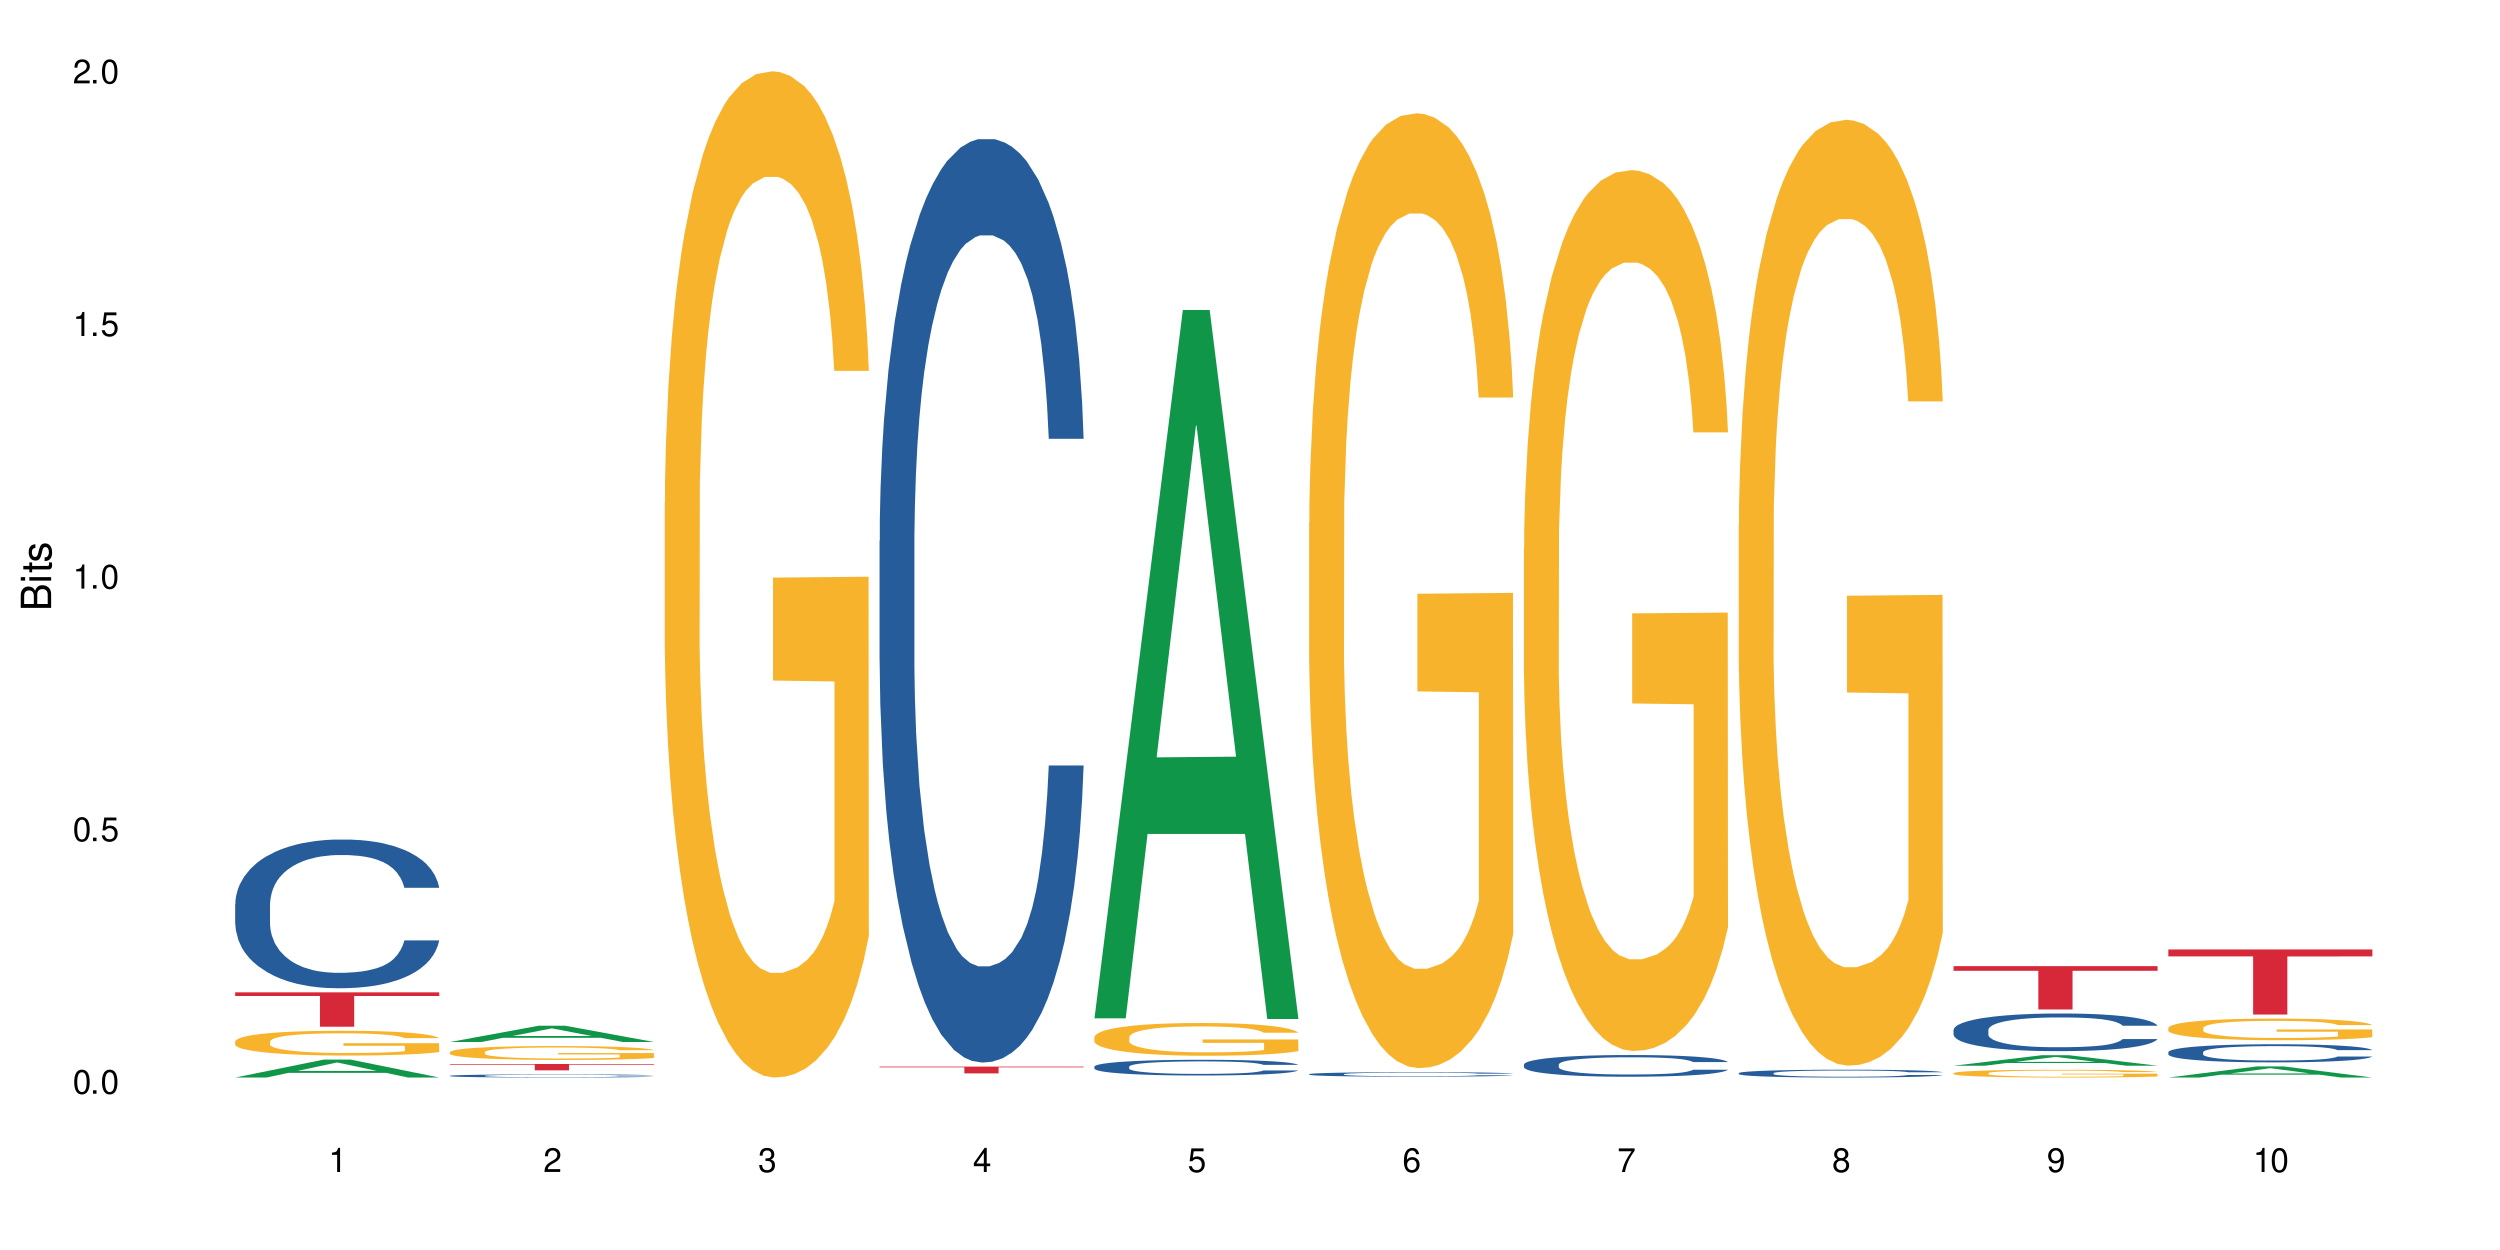 <?xml version="1.0" encoding="UTF-8"?>
<svg xmlns="http://www.w3.org/2000/svg" xmlns:xlink="http://www.w3.org/1999/xlink" width="720" height="360" viewBox="0 0 720 360">
<defs>
<g>
<g id="glyph-0-0">
</g>
<g id="glyph-0-1">
<path d="M 2.641 -6.938 C 2 -6.938 1.422 -6.656 1.078 -6.172 C 0.641 -5.562 0.406 -4.641 0.406 -3.359 C 0.406 -1.016 1.188 0.219 2.641 0.219 C 4.078 0.219 4.859 -1.016 4.859 -3.297 C 4.859 -4.641 4.656 -5.547 4.203 -6.172 C 3.844 -6.656 3.281 -6.938 2.641 -6.938 Z M 2.641 -6.188 C 3.547 -6.188 4 -5.25 4 -3.375 C 4 -1.406 3.562 -0.484 2.625 -0.484 C 1.734 -0.484 1.281 -1.438 1.281 -3.344 C 1.281 -5.25 1.734 -6.188 2.641 -6.188 Z M 2.641 -6.188 "/>
</g>
<g id="glyph-0-2">
<path d="M 1.828 -1 L 0.828 -1 L 0.828 0 L 1.828 0 Z M 1.828 -1 "/>
</g>
<g id="glyph-0-3">
<path d="M 4.562 -6.797 L 1.062 -6.797 L 0.547 -3.094 L 1.328 -3.094 C 1.719 -3.562 2.047 -3.734 2.578 -3.734 C 3.484 -3.734 4.062 -3.109 4.062 -2.094 C 4.062 -1.125 3.484 -0.531 2.578 -0.531 C 1.828 -0.531 1.375 -0.906 1.188 -1.672 L 0.328 -1.672 C 0.453 -1.109 0.547 -0.844 0.75 -0.594 C 1.125 -0.078 1.828 0.219 2.594 0.219 C 3.969 0.219 4.922 -0.781 4.922 -2.219 C 4.922 -3.562 4.031 -4.484 2.719 -4.484 C 2.25 -4.484 1.859 -4.359 1.469 -4.062 L 1.734 -5.969 L 4.562 -5.969 Z M 4.562 -6.797 "/>
</g>
<g id="glyph-0-4">
<path d="M 2.484 -4.938 L 2.484 0 L 3.328 0 L 3.328 -6.938 L 2.766 -6.938 C 2.469 -5.875 2.281 -5.734 0.984 -5.562 L 0.984 -4.938 Z M 2.484 -4.938 "/>
</g>
<g id="glyph-0-5">
<path d="M 4.859 -0.828 L 1.281 -0.828 C 1.359 -1.406 1.672 -1.781 2.5 -2.281 L 3.469 -2.828 C 4.406 -3.344 4.906 -4.062 4.906 -4.906 C 4.906 -5.484 4.672 -6.031 4.266 -6.406 C 3.859 -6.766 3.375 -6.938 2.719 -6.938 C 1.859 -6.938 1.219 -6.625 0.844 -6.031 C 0.609 -5.672 0.5 -5.234 0.484 -4.531 L 1.328 -4.531 C 1.359 -5.016 1.406 -5.281 1.531 -5.516 C 1.75 -5.938 2.188 -6.203 2.703 -6.203 C 3.469 -6.203 4.031 -5.641 4.031 -4.891 C 4.031 -4.344 3.719 -3.859 3.125 -3.516 L 2.234 -3 C 0.812 -2.172 0.406 -1.531 0.328 -0.016 L 4.859 -0.016 Z M 4.859 -0.828 "/>
</g>
<g id="glyph-0-6">
<path d="M 2.125 -3.188 L 2.578 -3.188 C 3.5 -3.188 3.984 -2.766 3.984 -1.922 C 3.984 -1.062 3.469 -0.531 2.594 -0.531 C 1.656 -0.531 1.203 -1 1.156 -2.016 L 0.312 -2.016 C 0.344 -1.453 0.438 -1.094 0.609 -0.781 C 0.953 -0.109 1.625 0.219 2.547 0.219 C 3.953 0.219 4.859 -0.625 4.859 -1.938 C 4.859 -2.828 4.516 -3.297 3.703 -3.594 C 4.344 -3.844 4.656 -4.328 4.656 -5.031 C 4.656 -6.219 3.875 -6.938 2.578 -6.938 C 1.203 -6.938 0.484 -6.172 0.453 -4.703 L 1.297 -4.703 C 1.312 -5.125 1.344 -5.359 1.453 -5.578 C 1.641 -5.969 2.062 -6.203 2.594 -6.203 C 3.344 -6.203 3.797 -5.75 3.797 -5 C 3.797 -4.516 3.609 -4.219 3.25 -4.047 C 3.016 -3.953 2.703 -3.922 2.125 -3.906 Z M 2.125 -3.188 "/>
</g>
<g id="glyph-0-7">
<path d="M 3.141 -1.672 L 3.141 0 L 3.984 0 L 3.984 -1.672 L 4.984 -1.672 L 4.984 -2.438 L 3.984 -2.438 L 3.984 -6.938 L 3.359 -6.938 L 0.266 -2.578 L 0.266 -1.672 Z M 3.141 -2.438 L 1 -2.438 L 3.141 -5.5 Z M 3.141 -2.438 "/>
</g>
<g id="glyph-0-8">
<path d="M 4.781 -5.125 C 4.609 -6.266 3.891 -6.938 2.844 -6.938 C 2.094 -6.938 1.422 -6.578 1.031 -5.953 C 0.594 -5.266 0.406 -4.422 0.406 -3.172 C 0.406 -2 0.578 -1.25 0.984 -0.641 C 1.359 -0.078 1.953 0.219 2.703 0.219 C 3.984 0.219 4.922 -0.75 4.922 -2.094 C 4.922 -3.375 4.062 -4.281 2.844 -4.281 C 2.172 -4.281 1.641 -4.031 1.281 -3.516 C 1.281 -5.234 1.828 -6.188 2.797 -6.188 C 3.391 -6.188 3.797 -5.797 3.938 -5.125 Z M 2.734 -3.531 C 3.547 -3.531 4.062 -2.953 4.062 -2.031 C 4.062 -1.156 3.484 -0.531 2.703 -0.531 C 1.922 -0.531 1.328 -1.188 1.328 -2.078 C 1.328 -2.938 1.906 -3.531 2.734 -3.531 Z M 2.734 -3.531 "/>
</g>
<g id="glyph-0-9">
<path d="M 4.984 -6.797 L 0.438 -6.797 L 0.438 -5.969 L 4.109 -5.969 C 2.5 -3.656 1.828 -2.234 1.328 0 L 2.219 0 C 2.594 -2.172 3.453 -4.047 4.984 -6.094 Z M 4.984 -6.797 "/>
</g>
<g id="glyph-0-10">
<path d="M 3.75 -3.656 C 4.469 -4.094 4.688 -4.438 4.688 -5.078 C 4.688 -6.172 3.844 -6.938 2.641 -6.938 C 1.438 -6.938 0.594 -6.172 0.594 -5.094 C 0.594 -4.438 0.812 -4.094 1.516 -3.656 C 0.734 -3.266 0.359 -2.703 0.359 -1.922 C 0.359 -0.656 1.281 0.219 2.641 0.219 C 3.984 0.219 4.922 -0.656 4.922 -1.922 C 4.922 -2.703 4.531 -3.266 3.75 -3.656 Z M 2.641 -6.188 C 3.359 -6.188 3.812 -5.75 3.812 -5.062 C 3.812 -4.406 3.344 -3.984 2.641 -3.984 C 1.922 -3.984 1.453 -4.406 1.453 -5.078 C 1.453 -5.75 1.922 -6.188 2.641 -6.188 Z M 2.641 -3.266 C 3.484 -3.266 4.062 -2.719 4.062 -1.906 C 4.062 -1.078 3.484 -0.531 2.625 -0.531 C 1.797 -0.531 1.219 -1.094 1.219 -1.906 C 1.219 -2.719 1.781 -3.266 2.641 -3.266 Z M 2.641 -3.266 "/>
</g>
<g id="glyph-0-11">
<path d="M 0.516 -1.578 C 0.672 -0.453 1.406 0.219 2.438 0.219 C 3.188 0.219 3.859 -0.141 4.266 -0.766 C 4.688 -1.453 4.891 -2.297 4.891 -3.547 C 4.891 -4.719 4.703 -5.453 4.312 -6.078 C 3.938 -6.641 3.344 -6.938 2.594 -6.938 C 1.297 -6.938 0.359 -5.969 0.359 -4.625 C 0.359 -3.344 1.234 -2.453 2.453 -2.453 C 3.094 -2.453 3.578 -2.672 4.016 -3.203 C 4 -1.484 3.469 -0.531 2.5 -0.531 C 1.906 -0.531 1.484 -0.906 1.359 -1.578 Z M 2.578 -6.203 C 3.375 -6.203 3.969 -5.531 3.969 -4.641 C 3.969 -3.797 3.391 -3.188 2.547 -3.188 C 1.734 -3.188 1.234 -3.766 1.234 -4.688 C 1.234 -5.562 1.797 -6.203 2.578 -6.203 Z M 2.578 -6.203 "/>
</g>
<g id="glyph-1-0">
</g>
<g id="glyph-1-1">
<path d="M 0 -0.953 L 0 -4.891 C 0 -5.719 -0.234 -6.344 -0.734 -6.797 C -1.188 -7.234 -1.812 -7.469 -2.5 -7.469 C -3.547 -7.469 -4.188 -7 -4.625 -5.875 C -4.984 -6.688 -5.625 -7.094 -6.531 -7.094 C -7.172 -7.094 -7.734 -6.859 -8.141 -6.391 C -8.562 -5.922 -8.75 -5.344 -8.75 -4.5 L -8.75 -0.953 Z M -4.984 -2.062 L -7.766 -2.062 L -7.766 -4.219 C -7.766 -4.844 -7.688 -5.203 -7.453 -5.5 C -7.219 -5.812 -6.859 -5.969 -6.375 -5.969 C -5.891 -5.969 -5.531 -5.812 -5.297 -5.5 C -5.062 -5.203 -4.984 -4.844 -4.984 -4.219 Z M -0.984 -2.062 L -4 -2.062 L -4 -4.781 C -4 -5.766 -3.438 -6.359 -2.484 -6.359 C -1.547 -6.359 -0.984 -5.766 -0.984 -4.781 Z M -0.984 -2.062 "/>
</g>
<g id="glyph-1-2">
<path d="M -6.281 -1.797 L -6.281 -0.797 L 0 -0.797 L 0 -1.797 Z M -8.75 -1.797 L -8.75 -0.797 L -7.484 -0.797 L -7.484 -1.797 Z M -8.75 -1.797 "/>
</g>
<g id="glyph-1-3">
<path d="M -6.281 -3.047 L -6.281 -2.016 L -8.016 -2.016 L -8.016 -1.016 L -6.281 -1.016 L -6.281 -0.172 L -5.469 -0.172 L -5.469 -1.016 L -0.719 -1.016 C -0.078 -1.016 0.281 -1.453 0.281 -2.234 C 0.281 -2.5 0.25 -2.719 0.188 -3.047 L -0.641 -3.047 C -0.609 -2.906 -0.594 -2.766 -0.594 -2.562 C -0.594 -2.141 -0.719 -2.016 -1.156 -2.016 L -5.469 -2.016 L -5.469 -3.047 Z M -6.281 -3.047 "/>
</g>
<g id="glyph-1-4">
<path d="M -4.531 -5.25 C -5.766 -5.25 -6.469 -4.422 -6.469 -2.969 C -6.469 -1.516 -5.719 -0.562 -4.547 -0.562 C -3.562 -0.562 -3.094 -1.062 -2.734 -2.562 L -2.516 -3.484 C -2.344 -4.188 -2.094 -4.469 -1.641 -4.469 C -1.047 -4.469 -0.641 -3.875 -0.641 -3 C -0.641 -2.453 -0.797 -2 -1.062 -1.75 C -1.25 -1.594 -1.422 -1.531 -1.875 -1.469 L -1.875 -0.406 C -0.422 -0.453 0.281 -1.266 0.281 -2.922 C 0.281 -4.5 -0.5 -5.516 -1.719 -5.516 C -2.656 -5.516 -3.172 -4.984 -3.469 -3.734 L -3.703 -2.766 C -3.891 -1.953 -4.156 -1.609 -4.594 -1.609 C -5.188 -1.609 -5.547 -2.125 -5.547 -2.938 C -5.547 -3.75 -5.203 -4.172 -4.531 -4.203 Z M -4.531 -5.25 "/>
</g>
</g>
</defs>
<rect x="-72" y="-36" width="864" height="432" fill="rgb(100%, 100%, 100%)" fill-opacity="1"/>
<path fill-rule="nonzero" fill="rgb(6.275%, 58.824%, 28.235%)" fill-opacity="1" d="M 67.73 310.328 L 67.793 310.324 L 93.223 305.16 L 100.945 305.16 L 126.5 310.332 L 117.52 310.332 L 111.117 308.98 L 83.051 308.98 L 76.773 310.328 L 67.73 310.328 L 85.75 308.426 L 108.543 308.418 L 97.176 306.004 L 97.051 306 L 96.926 306.016 L 85.688 308.418 L 85.75 308.426 Z M 67.73 310.328 "/>
<path fill-rule="nonzero" fill="rgb(14.51%, 36.078%, 60%)" fill-opacity="1" d="M 67.73 260.434 L 67.801 260.395 L 67.801 259.453 L 68.02 257.965 L 68.52 256.09 L 69.02 254.797 L 70.312 252.488 L 72.102 250.258 L 73.965 248.535 L 75.328 247.516 L 76.547 246.734 L 79.34 245.285 L 81.133 244.543 L 83.066 243.875 L 85.434 243.211 L 87.152 242.82 L 91.023 242.195 L 93.891 241.918 L 96.113 241.801 L 100.914 241.801 L 103.781 241.957 L 105.859 242.156 L 108.152 242.469 L 110.086 242.82 L 113.457 243.68 L 116.465 244.777 L 117.828 245.402 L 119.977 246.617 L 121.625 247.789 L 122.773 248.809 L 124.062 250.258 L 125.207 252.016 L 126.07 254.012 L 126.5 255.695 L 116.465 255.695 L 115.965 254.133 L 115.391 252.918 L 114.316 251.312 L 113.238 250.18 L 111.734 249.043 L 110.375 248.301 L 108.512 247.555 L 106.863 247.086 L 105.141 246.734 L 103.492 246.5 L 100.34 246.266 L 96.684 246.266 L 95.324 246.344 L 92.527 246.656 L 91.023 246.93 L 88.871 247.477 L 87.367 247.984 L 85.578 248.77 L 84.359 249.434 L 82.852 250.453 L 81.777 251.352 L 80.559 252.645 L 79.844 253.621 L 79.199 254.719 L 78.625 256.008 L 78.195 257.379 L 77.906 258.828 L 77.766 260.238 L 77.766 266.305 L 77.906 267.711 L 78.266 269.355 L 79.199 271.742 L 80.559 273.816 L 82.137 275.461 L 83.641 276.637 L 84.5 277.184 L 85.648 277.809 L 87.441 278.594 L 90.02 279.375 L 91.523 279.688 L 93.816 280 L 96.184 280.16 L 99.336 280.16 L 102.133 280 L 103.996 279.805 L 105.93 279.492 L 108.582 278.828 L 110.23 278.203 L 111.664 277.457 L 112.738 276.715 L 113.457 276.086 L 114.531 274.875 L 115.391 273.543 L 116.035 272.176 L 116.465 270.844 L 126.5 270.844 L 126.07 272.41 L 125.422 273.934 L 124.777 275.07 L 123.777 276.441 L 122.629 277.652 L 120.98 279.023 L 119.617 279.922 L 117.828 280.902 L 116.18 281.645 L 114.387 282.312 L 111.734 283.094 L 110.016 283.484 L 108.152 283.836 L 105.93 284.152 L 103.137 284.426 L 100.125 284.582 L 97.328 284.621 L 94.32 284.543 L 92.098 284.387 L 89.16 284.031 L 85.504 283.328 L 82.852 282.586 L 80.773 281.84 L 78.984 281.059 L 76.977 280 L 74.395 278.281 L 72.82 276.949 L 71.746 275.852 L 70.527 274.328 L 69.664 272.957 L 68.664 270.766 L 67.945 267.984 L 67.73 265.832 Z M 67.73 260.434 "/>
<path fill-rule="nonzero" fill="rgb(96.863%, 70.196%, 16.863%)" fill-opacity="1" d="M 67.73 299.914 L 67.801 299.906 L 67.801 299.777 L 68.09 299.484 L 68.805 299.078 L 69.738 298.746 L 70.742 298.488 L 71.387 298.348 L 72.461 298.152 L 73.395 298.012 L 75.758 297.719 L 78.77 297.441 L 80.418 297.324 L 82.281 297.215 L 84.93 297.09 L 86.148 297.047 L 89.875 296.941 L 94.105 296.875 L 98.762 296.855 L 100.914 296.863 L 103.852 296.891 L 107.863 296.961 L 110.16 297.027 L 111.949 297.09 L 113.812 297.176 L 116.105 297.305 L 118.258 297.461 L 119.977 297.621 L 121.695 297.816 L 123.129 298.023 L 124.348 298.25 L 125.422 298.527 L 126.07 298.754 L 126.5 298.98 L 116.535 298.98 L 115.965 298.754 L 115.32 298.578 L 114.242 298.363 L 113.168 298.207 L 112.094 298.082 L 110.086 297.914 L 108.367 297.809 L 106.215 297.719 L 104.137 297.66 L 101.773 297.621 L 100.34 297.605 L 96.543 297.605 L 93.102 297.652 L 91.094 297.703 L 89.66 297.758 L 87.656 297.855 L 86.438 297.934 L 85.719 297.984 L 83.57 298.188 L 82.137 298.367 L 81.348 298.492 L 80.344 298.688 L 79.629 298.863 L 78.84 299.125 L 78.41 299.32 L 77.836 299.766 L 77.766 300.938 L 77.98 301.188 L 78.41 301.453 L 78.984 301.688 L 79.844 301.938 L 80.703 302.125 L 82.207 302.379 L 83.496 302.551 L 84.5 302.66 L 86.438 302.836 L 87.227 302.895 L 89.09 303.012 L 91.023 303.102 L 93.387 303.18 L 95.18 303.219 L 98.047 303.254 L 101.703 303.254 L 106 303.215 L 108.727 303.16 L 110.59 303.109 L 111.809 303.062 L 113.312 302.992 L 114.387 302.926 L 115.391 302.855 L 116.609 302.746 L 116.609 301.188 L 98.906 301.18 L 98.906 300.449 L 126.426 300.441 L 126.5 302.992 L 124.992 303.168 L 123.129 303.34 L 121.34 303.469 L 119.477 303.578 L 116.824 303.703 L 114.672 303.781 L 111.375 303.871 L 108.367 303.93 L 105.215 303.969 L 102.418 303.988 L 99.121 303.996 L 96.184 303.984 L 93.031 303.945 L 90.52 303.891 L 88.227 303.828 L 85.934 303.742 L 83.066 303.605 L 81.203 303.496 L 79.27 303.359 L 77.336 303.195 L 75.613 303.02 L 74.469 302.883 L 73.32 302.727 L 72.102 302.531 L 70.957 302.309 L 70.098 302.105 L 69.309 301.879 L 68.734 301.664 L 68.16 301.367 L 67.875 301.133 L 67.73 300.934 Z M 67.73 299.914 "/>
<path fill-rule="nonzero" fill="rgb(83.922%, 15.686%, 22.353%)" fill-opacity="1" d="M 67.73 285.785 L 126.5 285.785 L 126.5 286.844 L 102.008 286.855 L 102.008 295.691 L 92.152 295.691 L 92.152 286.863 L 92.008 286.844 L 67.73 286.844 Z M 67.73 285.785 "/>
<path fill-rule="nonzero" fill="rgb(6.275%, 58.824%, 28.235%)" fill-opacity="1" d="M 129.594 300.098 L 129.656 300.094 L 155.082 295.418 L 162.805 295.418 L 188.359 300.102 L 179.383 300.102 L 172.977 298.879 L 144.91 298.879 L 138.633 300.098 L 129.594 300.098 L 147.613 298.375 L 170.402 298.371 L 159.039 296.184 L 158.914 296.18 L 158.789 296.195 L 147.547 298.371 L 147.613 298.375 Z M 129.594 300.098 "/>
<path fill-rule="nonzero" fill="rgb(14.51%, 36.078%, 60%)" fill-opacity="1" d="M 129.594 309.82 L 129.664 309.82 L 129.664 309.801 L 129.879 309.766 L 130.379 309.727 L 130.883 309.699 L 132.172 309.652 L 133.965 309.605 L 135.828 309.566 L 137.188 309.547 L 138.406 309.527 L 141.203 309.5 L 142.992 309.484 L 144.93 309.469 L 147.293 309.453 L 149.016 309.445 L 152.883 309.434 L 155.75 309.426 L 162.773 309.426 L 165.641 309.43 L 167.719 309.434 L 170.012 309.438 L 171.949 309.445 L 175.316 309.465 L 178.324 309.488 L 179.688 309.5 L 181.836 309.527 L 183.484 309.551 L 184.633 309.574 L 185.922 309.605 L 187.07 309.641 L 187.93 309.684 L 188.359 309.719 L 178.324 309.719 L 177.824 309.688 L 177.25 309.66 L 176.176 309.625 L 175.102 309.602 L 173.598 309.578 L 172.234 309.562 L 170.371 309.547 L 168.723 309.535 L 167.004 309.527 L 165.355 309.523 L 162.199 309.52 L 157.184 309.52 L 154.391 309.527 L 152.883 309.535 L 150.734 309.547 L 149.23 309.555 L 147.438 309.574 L 146.219 309.586 L 144.715 309.609 L 143.641 309.629 L 142.422 309.656 L 141.703 309.676 L 141.059 309.699 L 140.484 309.727 L 140.055 309.754 L 139.77 309.785 L 139.625 309.816 L 139.625 309.945 L 139.77 309.973 L 140.129 310.008 L 141.059 310.059 L 142.422 310.102 L 143.996 310.137 L 145.504 310.164 L 146.363 310.176 L 147.508 310.188 L 149.301 310.203 L 151.879 310.223 L 153.387 310.227 L 155.68 310.234 L 158.043 310.238 L 161.199 310.238 L 163.992 310.234 L 165.855 310.23 L 167.789 310.223 L 170.441 310.211 L 172.09 310.195 L 173.523 310.18 L 174.598 310.164 L 175.316 310.152 L 176.391 310.125 L 177.25 310.098 L 177.895 310.07 L 178.324 310.039 L 188.359 310.039 L 187.93 310.074 L 187.285 310.105 L 186.641 310.129 L 185.637 310.16 L 184.488 310.184 L 182.84 310.215 L 181.48 310.234 L 179.688 310.254 L 178.039 310.27 L 176.246 310.285 L 173.598 310.301 L 171.875 310.309 L 170.012 310.316 L 167.789 310.324 L 164.996 310.328 L 161.984 310.332 L 156.18 310.332 L 153.957 310.328 L 151.02 310.32 L 147.367 310.305 L 144.715 310.289 L 142.637 310.273 L 140.844 310.258 L 138.836 310.234 L 136.258 310.199 L 134.68 310.168 L 133.605 310.148 L 132.387 310.113 L 131.527 310.086 L 130.523 310.039 L 129.809 309.98 L 129.594 309.934 Z M 129.594 309.82 "/>
<path fill-rule="nonzero" fill="rgb(96.863%, 70.196%, 16.863%)" fill-opacity="1" d="M 129.594 302.98 L 129.664 302.977 L 129.664 302.902 L 129.949 302.738 L 130.668 302.512 L 131.598 302.324 L 132.602 302.18 L 133.246 302.102 L 134.32 301.992 L 135.254 301.914 L 137.617 301.75 L 140.629 301.594 L 142.277 301.527 L 144.141 301.465 L 146.793 301.398 L 148.012 301.371 L 151.738 301.312 L 155.965 301.277 L 160.625 301.266 L 162.773 301.27 L 165.711 301.285 L 169.727 301.324 L 172.02 301.359 L 173.812 301.398 L 175.676 301.445 L 177.969 301.52 L 180.117 301.605 L 181.836 301.691 L 183.559 301.805 L 184.992 301.918 L 186.211 302.047 L 187.285 302.199 L 187.93 302.328 L 188.359 302.457 L 178.398 302.457 L 177.824 302.328 L 177.18 302.23 L 176.105 302.109 L 175.031 302.023 L 173.953 301.953 L 171.949 301.859 L 170.227 301.801 L 168.078 301.75 L 166 301.715 L 163.633 301.691 L 162.199 301.688 L 158.402 301.688 L 154.961 301.711 L 152.957 301.742 L 151.523 301.77 L 149.516 301.824 L 148.297 301.867 L 147.582 301.898 L 145.43 302.012 L 143.996 302.113 L 143.207 302.184 L 142.207 302.293 L 141.488 302.391 L 140.699 302.539 L 140.27 302.648 L 139.695 302.895 L 139.625 303.555 L 139.84 303.691 L 140.27 303.84 L 140.844 303.973 L 141.703 304.113 L 142.562 304.219 L 144.07 304.359 L 145.359 304.457 L 146.363 304.52 L 148.297 304.617 L 149.086 304.648 L 150.949 304.715 L 152.883 304.766 L 155.25 304.809 L 157.039 304.832 L 159.906 304.852 L 163.562 304.852 L 167.863 304.828 L 170.586 304.801 L 172.449 304.77 L 173.668 304.746 L 175.172 304.703 L 176.246 304.668 L 177.25 304.629 L 178.469 304.566 L 178.469 303.691 L 160.766 303.688 L 160.766 303.277 L 188.289 303.277 L 188.359 304.703 L 186.855 304.805 L 184.992 304.898 L 183.199 304.973 L 181.336 305.031 L 178.684 305.102 L 176.535 305.145 L 173.238 305.199 L 170.227 305.23 L 167.074 305.254 L 164.277 305.262 L 160.984 305.266 L 158.043 305.258 L 154.891 305.238 L 152.383 305.207 L 150.09 305.172 L 147.797 305.125 L 144.93 305.047 L 143.066 304.984 L 141.129 304.91 L 139.195 304.816 L 137.477 304.719 L 136.328 304.641 L 135.184 304.555 L 133.965 304.445 L 132.816 304.32 L 131.957 304.207 L 131.168 304.078 L 130.594 303.957 L 130.023 303.793 L 129.734 303.664 L 129.594 303.551 Z M 129.594 302.98 "/>
<path fill-rule="nonzero" fill="rgb(83.922%, 15.686%, 22.353%)" fill-opacity="1" d="M 129.594 306.43 L 188.359 306.43 L 188.359 306.625 L 163.867 306.629 L 163.867 308.262 L 154.012 308.262 L 154.012 306.629 L 153.871 306.625 L 129.594 306.625 Z M 129.594 306.43 "/>
<path fill-rule="nonzero" fill="rgb(96.863%, 70.196%, 16.863%)" fill-opacity="1" d="M 191.453 144.652 L 191.523 144.387 L 191.523 139.094 L 191.812 127.184 L 192.527 110.777 L 193.461 97.277 L 194.461 86.691 L 195.109 81.133 L 196.184 73.195 L 197.113 67.371 L 199.48 55.461 L 202.488 44.348 L 204.137 39.582 L 206 35.082 L 208.652 30.055 L 209.871 28.203 L 213.598 23.965 L 217.828 21.32 L 222.484 20.527 L 224.637 20.789 L 227.574 21.848 L 231.586 24.762 L 233.879 27.406 L 235.672 30.055 L 237.535 33.496 L 239.828 38.789 L 241.98 45.141 L 243.699 51.492 L 245.418 59.43 L 246.852 67.902 L 248.07 77.164 L 249.145 88.281 L 249.789 97.543 L 250.219 106.805 L 240.258 106.805 L 239.684 97.543 L 239.039 90.398 L 237.965 81.664 L 236.891 75.312 L 235.816 70.281 L 233.809 63.402 L 232.09 59.168 L 229.938 55.461 L 227.859 53.078 L 225.496 51.492 L 224.062 50.961 L 220.262 50.961 L 216.824 52.816 L 214.816 54.934 L 213.383 57.051 L 211.375 61.02 L 210.156 64.195 L 209.441 66.312 L 207.293 74.516 L 205.859 81.93 L 205.07 86.957 L 204.066 94.898 L 203.348 102.043 L 202.562 112.629 L 202.133 120.57 L 201.559 138.566 L 201.484 186.207 L 201.703 196.262 L 202.133 207.113 L 202.703 216.641 L 203.566 226.699 L 204.426 234.375 L 205.93 244.695 L 207.219 251.578 L 208.223 256.078 L 210.156 263.223 L 210.945 265.605 L 212.809 270.367 L 214.746 274.074 L 217.109 277.25 L 218.902 278.836 L 221.77 280.16 L 225.422 280.16 L 229.723 278.574 L 232.445 276.457 L 234.309 274.34 L 235.527 272.484 L 237.035 269.574 L 238.109 266.926 L 239.113 264.016 L 240.332 259.516 L 240.332 196.262 L 222.629 195.996 L 222.629 166.355 L 250.148 166.09 L 250.219 269.574 L 248.715 276.719 L 246.852 283.602 L 245.059 288.895 L 243.195 293.395 L 240.547 298.422 L 238.395 301.598 L 235.098 305.305 L 232.09 307.688 L 228.934 309.273 L 226.141 310.066 L 222.844 310.332 L 219.906 309.805 L 216.75 308.215 L 214.242 306.098 L 211.949 303.453 L 209.656 300.012 L 206.789 294.453 L 204.926 289.953 L 202.992 284.395 L 201.055 277.777 L 199.336 270.633 L 198.191 265.074 L 197.043 258.723 L 195.824 250.781 L 194.68 241.785 L 193.816 233.578 L 193.031 224.316 L 192.457 215.582 L 191.883 203.672 L 191.598 194.145 L 191.453 185.941 Z M 191.453 144.652 "/>
<path fill-rule="nonzero" fill="rgb(14.51%, 36.078%, 60%)" fill-opacity="1" d="M 253.312 155.789 L 253.387 155.547 L 253.387 149.715 L 253.602 140.477 L 254.102 128.809 L 254.605 120.785 L 255.895 106.445 L 257.684 92.586 L 259.547 81.891 L 260.91 75.57 L 262.129 70.711 L 264.922 61.715 L 266.715 57.098 L 268.652 52.965 L 271.016 48.832 L 272.734 46.402 L 276.605 42.512 L 279.473 40.809 L 281.695 40.082 L 286.496 40.082 L 289.363 41.051 L 291.441 42.27 L 293.734 44.211 L 295.668 46.402 L 299.039 51.75 L 302.047 58.555 L 303.41 62.445 L 305.559 69.98 L 307.207 77.273 L 308.355 83.594 L 309.645 92.586 L 310.793 103.527 L 311.652 115.926 L 312.082 126.379 L 302.047 126.379 L 301.547 116.652 L 300.973 109.117 L 299.898 99.152 L 298.824 92.102 L 297.316 85.051 L 295.957 80.434 L 294.094 75.812 L 292.445 72.898 L 290.723 70.711 L 289.074 69.25 L 285.922 67.793 L 282.266 67.793 L 280.906 68.277 L 278.109 70.223 L 276.605 71.926 L 274.457 75.328 L 272.949 78.488 L 271.16 83.352 L 269.941 87.484 L 268.434 93.805 L 267.359 99.395 L 266.141 107.418 L 265.426 113.492 L 264.781 120.301 L 264.207 128.32 L 263.777 136.828 L 263.492 145.824 L 263.348 154.574 L 263.348 192.254 L 263.492 201.004 L 263.848 211.215 L 264.781 226.043 L 266.141 238.926 L 267.719 249.137 L 269.223 256.43 L 270.082 259.832 L 271.23 263.723 L 273.023 268.586 L 275.602 273.445 L 277.105 275.391 L 279.402 277.336 L 281.766 278.309 L 284.918 278.309 L 287.715 277.336 L 289.578 276.121 L 291.512 274.176 L 294.164 270.043 L 295.812 266.152 L 297.246 261.535 L 298.32 256.918 L 299.039 253.027 L 300.113 245.492 L 300.973 237.227 L 301.617 228.719 L 302.047 220.453 L 312.082 220.453 L 311.652 230.176 L 311.008 239.656 L 310.363 246.707 L 309.359 255.215 L 308.211 262.75 L 306.562 271.258 L 305.203 276.852 L 303.41 282.926 L 301.762 287.547 L 299.969 291.68 L 297.316 296.539 L 295.598 298.973 L 293.734 301.16 L 291.512 303.102 L 288.719 304.805 L 285.707 305.777 L 282.914 306.02 L 279.902 305.535 L 277.68 304.562 L 274.742 302.375 L 271.086 298 L 268.434 293.379 L 266.355 288.762 L 264.566 283.898 L 262.559 277.336 L 259.98 266.641 L 258.402 258.375 L 257.328 251.566 L 256.109 242.086 L 255.25 233.578 L 254.246 219.965 L 253.527 202.707 L 253.312 189.336 Z M 253.312 155.789 "/>
<path fill-rule="nonzero" fill="rgb(83.922%, 15.686%, 22.353%)" fill-opacity="1" d="M 253.312 307.184 L 312.082 307.184 L 312.082 307.395 L 287.59 307.395 L 287.59 309.133 L 277.734 309.133 L 277.734 307.398 L 277.594 307.395 L 253.312 307.395 Z M 253.312 307.184 "/>
<path fill-rule="nonzero" fill="rgb(6.275%, 58.824%, 28.235%)" fill-opacity="1" d="M 315.176 293.273 L 315.238 293.082 L 340.664 89.273 L 348.387 89.273 L 373.941 293.465 L 364.965 293.465 L 358.559 240.164 L 330.496 240.164 L 324.215 293.273 L 315.176 293.273 L 333.195 218.117 L 355.984 217.922 L 344.621 122.633 L 344.496 122.441 L 344.371 123.02 L 333.133 217.922 L 333.195 218.117 Z M 315.176 293.273 "/>
<path fill-rule="nonzero" fill="rgb(14.51%, 36.078%, 60%)" fill-opacity="1" d="M 315.176 307.188 L 315.246 307.184 L 315.246 307.086 L 315.461 306.93 L 315.961 306.73 L 316.465 306.594 L 317.754 306.348 L 319.547 306.113 L 321.41 305.93 L 322.77 305.824 L 323.988 305.742 L 326.785 305.59 L 328.578 305.508 L 330.512 305.438 L 332.875 305.367 L 334.598 305.328 L 338.465 305.262 L 341.332 305.23 L 343.555 305.219 L 348.355 305.219 L 351.223 305.238 L 353.301 305.258 L 355.594 305.289 L 357.531 305.328 L 360.898 305.418 L 363.91 305.535 L 365.27 305.602 L 367.422 305.73 L 369.07 305.852 L 370.215 305.961 L 371.504 306.113 L 372.652 306.301 L 373.512 306.512 L 373.941 306.688 L 363.91 306.688 L 363.406 306.523 L 362.832 306.395 L 361.758 306.227 L 360.684 306.105 L 359.18 305.984 L 357.816 305.906 L 355.953 305.828 L 354.305 305.777 L 352.586 305.742 L 350.938 305.715 L 347.785 305.691 L 344.129 305.691 L 342.766 305.699 L 339.973 305.734 L 338.465 305.762 L 336.316 305.82 L 334.812 305.875 L 333.02 305.957 L 331.801 306.027 L 330.297 306.133 L 329.223 306.23 L 328.004 306.367 L 327.285 306.469 L 326.641 306.586 L 326.066 306.723 L 325.637 306.867 L 325.352 307.02 L 325.207 307.168 L 325.207 307.809 L 325.352 307.957 L 325.711 308.133 L 326.641 308.383 L 328.004 308.602 L 329.578 308.777 L 331.086 308.902 L 331.945 308.957 L 333.09 309.023 L 334.883 309.105 L 337.465 309.191 L 338.969 309.223 L 341.262 309.258 L 343.625 309.273 L 346.781 309.273 L 349.574 309.258 L 351.438 309.234 L 353.375 309.203 L 356.023 309.133 L 357.672 309.066 L 359.105 308.988 L 360.184 308.91 L 360.898 308.844 L 361.973 308.715 L 362.832 308.574 L 363.48 308.43 L 363.91 308.289 L 373.941 308.289 L 373.512 308.453 L 372.867 308.613 L 372.223 308.734 L 371.219 308.879 L 370.07 309.008 L 368.422 309.152 L 367.062 309.246 L 365.27 309.352 L 363.621 309.43 L 361.832 309.5 L 359.18 309.582 L 357.457 309.625 L 355.594 309.66 L 353.375 309.695 L 350.578 309.723 L 347.57 309.738 L 344.773 309.742 L 341.762 309.734 L 339.543 309.719 L 336.602 309.684 L 332.949 309.609 L 330.297 309.527 L 328.219 309.449 L 326.426 309.367 L 324.418 309.258 L 321.84 309.074 L 320.262 308.934 L 319.188 308.816 L 317.969 308.656 L 317.109 308.512 L 316.105 308.281 L 315.391 307.988 L 315.176 307.758 Z M 315.176 307.188 "/>
<path fill-rule="nonzero" fill="rgb(96.863%, 70.196%, 16.863%)" fill-opacity="1" d="M 315.176 298.668 L 315.246 298.656 L 315.246 298.484 L 315.531 298.098 L 316.25 297.566 L 317.18 297.125 L 318.184 296.781 L 318.828 296.602 L 319.906 296.344 L 320.836 296.152 L 323.203 295.766 L 326.211 295.402 L 327.859 295.25 L 329.723 295.102 L 332.375 294.938 L 333.594 294.879 L 337.32 294.742 L 341.547 294.656 L 346.207 294.629 L 348.355 294.637 L 351.297 294.672 L 355.309 294.766 L 357.602 294.852 L 359.395 294.938 L 361.258 295.051 L 363.551 295.223 L 365.699 295.43 L 367.422 295.637 L 369.141 295.895 L 370.574 296.168 L 371.793 296.473 L 372.867 296.832 L 373.512 297.133 L 373.941 297.434 L 363.98 297.434 L 363.406 297.133 L 362.762 296.902 L 361.688 296.617 L 360.613 296.41 L 359.535 296.246 L 357.531 296.023 L 355.809 295.887 L 353.66 295.766 L 351.582 295.688 L 349.215 295.637 L 347.785 295.617 L 343.984 295.617 L 340.547 295.68 L 338.539 295.746 L 337.105 295.816 L 335.098 295.945 L 333.879 296.051 L 333.164 296.117 L 331.012 296.387 L 329.578 296.625 L 328.793 296.789 L 327.789 297.047 L 327.07 297.281 L 326.281 297.625 L 325.852 297.883 L 325.281 298.469 L 325.207 300.02 L 325.422 300.344 L 325.852 300.699 L 326.426 301.008 L 327.285 301.336 L 328.145 301.586 L 329.652 301.922 L 330.941 302.145 L 331.945 302.293 L 333.879 302.523 L 334.668 302.602 L 336.531 302.758 L 338.465 302.875 L 340.832 302.98 L 342.625 303.031 L 345.488 303.074 L 349.145 303.074 L 353.445 303.023 L 356.168 302.953 L 358.031 302.887 L 359.25 302.824 L 360.754 302.73 L 361.832 302.645 L 362.832 302.551 L 364.051 302.402 L 364.051 300.344 L 346.352 300.336 L 346.352 299.371 L 373.871 299.363 L 373.941 302.73 L 372.438 302.961 L 370.574 303.188 L 368.781 303.359 L 366.918 303.504 L 364.266 303.668 L 362.117 303.773 L 358.82 303.891 L 355.809 303.969 L 352.656 304.023 L 349.863 304.047 L 346.566 304.055 L 343.625 304.039 L 340.473 303.988 L 337.965 303.918 L 335.672 303.832 L 333.379 303.719 L 330.512 303.539 L 328.648 303.395 L 326.715 303.211 L 324.777 302.996 L 323.059 302.766 L 321.91 302.582 L 320.766 302.379 L 319.547 302.117 L 318.398 301.828 L 317.539 301.559 L 316.75 301.258 L 316.18 300.973 L 315.605 300.586 L 315.316 300.277 L 315.176 300.008 Z M 315.176 298.668 "/>
<path fill-rule="nonzero" fill="rgb(14.51%, 36.078%, 60%)" fill-opacity="1" d="M 377.035 309.352 L 377.105 309.352 L 377.105 309.324 L 377.32 309.277 L 377.824 309.223 L 378.324 309.184 L 379.617 309.113 L 381.406 309.047 L 383.27 308.992 L 384.633 308.961 L 385.852 308.938 L 388.645 308.895 L 390.438 308.871 L 392.371 308.852 L 394.738 308.832 L 396.457 308.82 L 400.328 308.801 L 403.195 308.793 L 405.414 308.789 L 410.219 308.789 L 413.086 308.793 L 415.164 308.801 L 417.457 308.809 L 419.391 308.82 L 422.758 308.848 L 425.77 308.879 L 427.133 308.898 L 429.281 308.934 L 430.93 308.969 L 432.078 309 L 433.367 309.047 L 434.512 309.098 L 435.375 309.16 L 435.805 309.211 L 425.77 309.211 L 425.27 309.164 L 424.695 309.125 L 423.621 309.078 L 422.543 309.043 L 421.039 309.008 L 419.68 308.984 L 417.816 308.965 L 416.168 308.949 L 414.445 308.938 L 412.797 308.93 L 409.645 308.926 L 404.629 308.926 L 401.832 308.938 L 400.328 308.945 L 398.176 308.961 L 396.672 308.977 L 394.879 309 L 393.664 309.02 L 392.156 309.051 L 391.082 309.078 L 389.863 309.117 L 389.148 309.148 L 388.504 309.18 L 387.93 309.219 L 387.5 309.262 L 387.211 309.305 L 387.07 309.348 L 387.07 309.531 L 387.211 309.574 L 387.57 309.625 L 388.504 309.695 L 389.863 309.758 L 391.441 309.809 L 392.945 309.844 L 393.805 309.859 L 394.953 309.879 L 396.742 309.902 L 399.324 309.926 L 400.828 309.938 L 403.121 309.945 L 405.488 309.949 L 408.641 309.949 L 411.438 309.945 L 413.301 309.941 L 415.234 309.93 L 417.887 309.91 L 419.535 309.891 L 420.969 309.871 L 422.043 309.848 L 422.758 309.828 L 423.836 309.789 L 424.695 309.75 L 425.34 309.711 L 425.77 309.668 L 435.805 309.668 L 435.375 309.715 L 434.727 309.762 L 434.082 309.797 L 433.078 309.84 L 431.934 309.875 L 430.285 309.918 L 428.922 309.945 L 427.133 309.973 L 425.484 309.996 L 423.691 310.016 L 421.039 310.039 L 419.32 310.051 L 417.457 310.062 L 415.234 310.07 L 412.438 310.082 L 409.43 310.086 L 406.633 310.086 L 403.625 310.082 L 401.402 310.078 L 398.465 310.07 L 394.809 310.047 L 392.156 310.023 L 390.078 310.004 L 388.289 309.977 L 386.281 309.945 L 383.699 309.895 L 382.125 309.855 L 381.047 309.82 L 379.832 309.773 L 378.969 309.734 L 377.969 309.668 L 377.25 309.582 L 377.035 309.516 Z M 377.035 309.352 "/>
<path fill-rule="nonzero" fill="rgb(96.863%, 70.196%, 16.863%)" fill-opacity="1" d="M 377.035 150.406 L 377.105 150.156 L 377.105 145.133 L 377.395 133.832 L 378.109 118.262 L 379.043 105.453 L 380.047 95.406 L 380.691 90.133 L 381.766 82.598 L 382.695 77.07 L 385.062 65.77 L 388.07 55.223 L 389.719 50.703 L 391.582 46.434 L 394.234 41.66 L 395.453 39.902 L 399.18 35.883 L 403.41 33.371 L 408.066 32.621 L 410.219 32.871 L 413.156 33.875 L 417.168 36.637 L 419.461 39.148 L 421.254 41.66 L 423.117 44.926 L 425.41 49.949 L 427.562 55.977 L 429.281 62.004 L 431 69.539 L 432.434 77.574 L 433.652 86.363 L 434.727 96.914 L 435.375 105.703 L 435.805 114.492 L 425.84 114.492 L 425.27 105.703 L 424.621 98.922 L 423.547 90.633 L 422.473 84.605 L 421.398 79.836 L 419.391 73.305 L 417.672 69.285 L 415.52 65.77 L 413.441 63.512 L 411.078 62.004 L 409.645 61.5 L 405.848 61.5 L 402.406 63.258 L 400.398 65.27 L 398.965 67.277 L 396.961 71.043 L 395.742 74.059 L 395.023 76.066 L 392.875 83.852 L 391.441 90.887 L 390.652 95.656 L 389.648 103.191 L 388.934 109.973 L 388.145 120.02 L 387.715 127.551 L 387.141 144.629 L 387.07 189.836 L 387.285 199.379 L 387.715 209.676 L 388.289 218.719 L 389.148 228.262 L 390.008 235.547 L 391.512 245.34 L 392.801 251.871 L 393.805 256.141 L 395.742 262.922 L 396.527 265.18 L 398.391 269.703 L 400.328 273.219 L 402.691 276.23 L 404.484 277.738 L 407.352 278.996 L 411.008 278.996 L 415.305 277.488 L 418.031 275.477 L 419.895 273.469 L 421.109 271.711 L 422.617 268.949 L 423.691 266.438 L 424.695 263.676 L 425.914 259.406 L 425.914 199.379 L 408.211 199.129 L 408.211 171 L 435.73 170.75 L 435.805 268.949 L 434.297 275.73 L 432.434 282.258 L 430.645 287.281 L 428.781 291.551 L 426.129 296.324 L 423.977 299.336 L 420.68 302.852 L 417.672 305.113 L 414.52 306.621 L 411.723 307.375 L 408.426 307.625 L 405.488 307.121 L 402.336 305.617 L 399.824 303.605 L 397.531 301.094 L 395.238 297.832 L 392.371 292.555 L 390.508 288.285 L 388.574 283.012 L 386.641 276.734 L 384.918 269.953 L 383.773 264.68 L 382.625 258.652 L 381.406 251.117 L 380.262 242.578 L 379.398 234.793 L 378.613 226.004 L 378.039 217.715 L 377.465 206.414 L 377.18 197.371 L 377.035 189.586 Z M 377.035 150.406 "/>
<path fill-rule="nonzero" fill="rgb(14.51%, 36.078%, 60%)" fill-opacity="1" d="M 438.895 306.57 L 438.969 306.562 L 438.969 306.426 L 439.184 306.211 L 439.684 305.938 L 440.188 305.746 L 441.477 305.41 L 443.27 305.086 L 445.133 304.832 L 446.492 304.684 L 447.711 304.57 L 450.508 304.359 L 452.297 304.25 L 454.234 304.152 L 456.598 304.055 L 458.316 304 L 462.188 303.906 L 465.055 303.867 L 467.277 303.852 L 472.078 303.852 L 474.945 303.875 L 477.023 303.902 L 479.316 303.949 L 481.254 304 L 484.621 304.125 L 487.629 304.285 L 488.992 304.375 L 491.141 304.555 L 492.789 304.727 L 493.938 304.875 L 495.227 305.086 L 496.375 305.344 L 497.234 305.633 L 497.664 305.879 L 487.629 305.879 L 487.129 305.648 L 486.555 305.473 L 485.48 305.238 L 484.406 305.074 L 482.898 304.906 L 481.539 304.801 L 479.676 304.691 L 478.027 304.621 L 476.309 304.57 L 474.66 304.535 L 471.504 304.504 L 467.852 304.504 L 466.488 304.512 L 463.691 304.559 L 462.188 304.598 L 460.039 304.68 L 458.535 304.754 L 456.742 304.867 L 455.523 304.965 L 454.02 305.113 L 452.941 305.246 L 451.727 305.434 L 451.008 305.574 L 450.363 305.734 L 449.789 305.926 L 449.359 306.125 L 449.074 306.336 L 448.93 306.543 L 448.93 307.426 L 449.074 307.633 L 449.43 307.871 L 450.363 308.223 L 451.727 308.523 L 453.301 308.766 L 454.805 308.934 L 455.668 309.016 L 456.812 309.105 L 458.605 309.223 L 461.184 309.336 L 462.691 309.383 L 464.984 309.426 L 467.348 309.449 L 470.5 309.449 L 473.297 309.426 L 475.16 309.398 L 477.094 309.352 L 479.746 309.254 L 481.395 309.164 L 482.828 309.055 L 483.902 308.945 L 484.621 308.855 L 485.695 308.68 L 486.555 308.484 L 487.199 308.285 L 487.629 308.09 L 497.664 308.09 L 497.234 308.316 L 496.59 308.543 L 495.945 308.707 L 494.941 308.906 L 493.793 309.082 L 492.145 309.285 L 490.785 309.414 L 488.992 309.559 L 487.344 309.668 L 485.551 309.766 L 482.898 309.879 L 481.18 309.934 L 479.316 309.988 L 477.094 310.031 L 474.301 310.07 L 471.289 310.094 L 468.496 310.102 L 465.484 310.09 L 463.262 310.066 L 460.324 310.016 L 456.668 309.914 L 454.02 309.805 L 451.941 309.695 L 450.148 309.582 L 448.141 309.426 L 445.562 309.176 L 443.984 308.98 L 442.91 308.82 L 441.691 308.598 L 440.832 308.398 L 439.828 308.078 L 439.109 307.672 L 438.895 307.359 Z M 438.895 306.57 "/>
<path fill-rule="nonzero" fill="rgb(96.863%, 70.196%, 16.863%)" fill-opacity="1" d="M 438.895 157.656 L 438.969 157.422 L 438.969 152.789 L 439.254 142.363 L 439.973 128 L 440.902 116.184 L 441.906 106.918 L 442.551 102.051 L 443.625 95.102 L 444.559 90.004 L 446.922 79.578 L 449.934 69.848 L 451.582 65.68 L 453.445 61.738 L 456.098 57.336 L 457.316 55.715 L 461.043 52.008 L 465.27 49.691 L 469.93 48.996 L 472.078 49.23 L 475.016 50.156 L 479.031 52.703 L 481.324 55.02 L 483.117 57.336 L 484.98 60.348 L 487.273 64.984 L 489.422 70.543 L 491.141 76.105 L 492.863 83.055 L 494.297 90.469 L 495.516 98.578 L 496.59 108.309 L 497.234 116.414 L 497.664 124.523 L 487.703 124.523 L 487.129 116.414 L 486.484 110.16 L 485.41 102.516 L 484.332 96.953 L 483.258 92.555 L 481.254 86.527 L 479.531 82.824 L 477.383 79.578 L 475.305 77.492 L 472.938 76.105 L 471.504 75.641 L 467.707 75.641 L 464.266 77.262 L 462.262 79.117 L 460.828 80.969 L 458.82 84.445 L 457.602 87.223 L 456.887 89.078 L 454.734 96.262 L 453.301 102.746 L 452.512 107.148 L 451.512 114.098 L 450.793 120.355 L 450.004 129.621 L 449.574 136.57 L 449 152.328 L 448.93 194.027 L 449.145 202.832 L 449.574 212.332 L 450.148 220.672 L 451.008 229.477 L 451.867 236.195 L 453.375 245.23 L 454.664 251.254 L 455.668 255.191 L 457.602 261.449 L 458.391 263.531 L 460.254 267.703 L 462.188 270.945 L 464.555 273.727 L 466.344 275.117 L 469.211 276.273 L 472.867 276.273 L 477.168 274.887 L 479.891 273.031 L 481.754 271.18 L 482.973 269.555 L 484.477 267.008 L 485.551 264.691 L 486.555 262.145 L 487.773 258.203 L 487.773 202.832 L 470.07 202.602 L 470.07 176.652 L 497.594 176.422 L 497.664 267.008 L 496.16 273.262 L 494.297 279.289 L 492.504 283.922 L 490.641 287.859 L 487.988 292.262 L 485.84 295.043 L 482.543 298.285 L 479.531 300.371 L 476.379 301.762 L 473.582 302.457 L 470.285 302.688 L 467.348 302.223 L 464.195 300.832 L 461.688 298.98 L 459.395 296.664 L 457.102 293.652 L 454.234 288.785 L 452.371 284.848 L 450.434 279.98 L 448.5 274.191 L 446.781 267.934 L 445.633 263.07 L 444.484 257.508 L 443.27 250.559 L 442.121 242.684 L 441.262 235.5 L 440.473 227.391 L 439.898 219.746 L 439.328 209.32 L 439.039 200.98 L 438.895 193.797 Z M 438.895 157.656 "/>
<path fill-rule="nonzero" fill="rgb(14.51%, 36.078%, 60%)" fill-opacity="1" d="M 500.758 309.055 L 500.828 309.055 L 500.828 309.004 L 501.043 308.926 L 501.547 308.828 L 502.047 308.758 L 503.336 308.637 L 505.129 308.52 L 506.992 308.43 L 508.355 308.375 L 509.57 308.332 L 512.367 308.258 L 514.16 308.219 L 516.094 308.184 L 518.461 308.148 L 520.18 308.129 L 524.051 308.094 L 526.914 308.078 L 529.137 308.074 L 533.938 308.074 L 536.805 308.082 L 538.883 308.094 L 541.18 308.109 L 543.113 308.129 L 546.48 308.172 L 549.492 308.23 L 550.852 308.262 L 553.004 308.328 L 554.652 308.391 L 555.797 308.441 L 557.09 308.52 L 558.234 308.613 L 559.094 308.719 L 559.523 308.805 L 549.492 308.805 L 548.988 308.723 L 548.418 308.66 L 547.34 308.574 L 546.266 308.516 L 544.762 308.457 L 543.398 308.418 L 541.535 308.379 L 539.887 308.352 L 538.168 308.332 L 536.52 308.32 L 533.367 308.309 L 529.711 308.309 L 528.348 308.312 L 525.555 308.328 L 524.051 308.344 L 521.898 308.371 L 520.395 308.398 L 518.602 308.441 L 517.383 308.477 L 515.879 308.531 L 514.805 308.578 L 513.586 308.645 L 512.867 308.695 L 512.223 308.754 L 511.652 308.824 L 511.219 308.895 L 510.934 308.973 L 510.789 309.047 L 510.789 309.367 L 510.934 309.441 L 511.293 309.527 L 512.223 309.652 L 513.586 309.762 L 515.164 309.848 L 516.668 309.91 L 517.527 309.941 L 518.676 309.973 L 520.465 310.016 L 523.047 310.055 L 524.551 310.074 L 526.844 310.09 L 529.211 310.098 L 532.363 310.098 L 535.156 310.09 L 537.02 310.078 L 538.957 310.062 L 541.609 310.027 L 543.258 309.992 L 544.691 309.953 L 545.766 309.914 L 546.48 309.883 L 547.555 309.816 L 548.418 309.75 L 549.062 309.676 L 549.492 309.605 L 559.523 309.605 L 559.094 309.688 L 558.449 309.77 L 557.805 309.828 L 556.801 309.902 L 555.656 309.965 L 554.008 310.039 L 552.645 310.086 L 550.852 310.137 L 549.203 310.176 L 547.414 310.211 L 544.762 310.25 L 543.043 310.273 L 541.18 310.293 L 538.957 310.309 L 536.16 310.32 L 533.152 310.332 L 530.355 310.332 L 527.348 310.328 L 525.125 310.32 L 522.188 310.301 L 518.531 310.266 L 515.879 310.227 L 513.801 310.188 L 512.008 310.145 L 510.004 310.09 L 507.422 309.996 L 505.844 309.93 L 504.77 309.871 L 503.551 309.789 L 502.691 309.719 L 501.688 309.602 L 500.973 309.453 L 500.758 309.34 Z M 500.758 309.055 "/>
<path fill-rule="nonzero" fill="rgb(96.863%, 70.196%, 16.863%)" fill-opacity="1" d="M 500.758 151.176 L 500.828 150.926 L 500.828 145.949 L 501.117 134.754 L 501.832 119.332 L 502.766 106.645 L 503.766 96.691 L 504.414 91.469 L 505.488 84.004 L 506.418 78.531 L 508.785 67.336 L 511.793 56.887 L 513.441 52.41 L 515.305 48.18 L 517.957 43.453 L 519.176 41.715 L 522.902 37.734 L 527.133 35.246 L 531.789 34.5 L 533.938 34.746 L 536.879 35.742 L 540.891 38.48 L 543.184 40.965 L 544.977 43.453 L 546.84 46.688 L 549.133 51.664 L 551.281 57.633 L 553.004 63.605 L 554.723 71.07 L 556.156 79.031 L 557.375 87.738 L 558.449 98.184 L 559.094 106.895 L 559.523 115.602 L 549.562 115.602 L 548.988 106.895 L 548.344 100.176 L 547.27 91.965 L 546.195 85.996 L 545.121 81.27 L 543.113 74.801 L 541.395 70.82 L 539.242 67.336 L 537.164 65.098 L 534.801 63.605 L 533.367 63.109 L 529.566 63.109 L 526.129 64.848 L 524.121 66.84 L 522.688 68.828 L 520.68 72.562 L 519.461 75.547 L 518.746 77.535 L 516.598 85.25 L 515.164 92.215 L 514.375 96.941 L 513.371 104.406 L 512.652 111.121 L 511.867 121.074 L 511.438 128.535 L 510.863 145.453 L 510.789 190.234 L 511.004 199.688 L 511.438 209.887 L 512.008 218.844 L 512.867 228.297 L 513.73 235.512 L 515.234 245.211 L 516.523 251.68 L 517.527 255.91 L 519.461 262.629 L 520.25 264.867 L 522.113 269.344 L 524.051 272.828 L 526.414 275.812 L 528.207 277.305 L 531.074 278.551 L 534.727 278.551 L 539.027 277.055 L 541.75 275.066 L 543.613 273.074 L 544.832 271.336 L 546.34 268.598 L 547.414 266.109 L 548.418 263.375 L 549.633 259.145 L 549.633 199.688 L 531.934 199.438 L 531.934 171.574 L 559.453 171.324 L 559.523 268.598 L 558.02 275.316 L 556.156 281.781 L 554.363 286.758 L 552.5 290.988 L 549.852 295.715 L 547.699 298.699 L 544.402 302.184 L 541.395 304.422 L 538.238 305.914 L 535.445 306.66 L 532.148 306.91 L 529.211 306.414 L 526.055 304.918 L 523.547 302.93 L 521.254 300.441 L 518.961 297.207 L 516.094 291.984 L 514.23 287.754 L 512.297 282.531 L 510.359 276.309 L 508.641 269.594 L 507.492 264.367 L 506.348 258.398 L 505.129 250.934 L 503.98 242.477 L 503.121 234.766 L 502.332 226.059 L 501.762 217.848 L 501.188 206.652 L 500.902 197.695 L 500.758 189.984 Z M 500.758 151.176 "/>
<path fill-rule="nonzero" fill="rgb(6.275%, 58.824%, 28.235%)" fill-opacity="1" d="M 562.617 306.926 L 562.68 306.922 L 588.109 303.895 L 595.832 303.895 L 621.387 306.93 L 612.406 306.93 L 606.004 306.137 L 577.938 306.137 L 571.66 306.926 L 562.617 306.926 L 580.637 305.809 L 603.43 305.809 L 592.066 304.391 L 591.938 304.391 L 591.812 304.398 L 580.574 305.809 L 580.637 305.809 Z M 562.617 306.926 "/>
<path fill-rule="nonzero" fill="rgb(14.51%, 36.078%, 60%)" fill-opacity="1" d="M 562.617 296.609 L 562.691 296.602 L 562.691 296.363 L 562.906 295.984 L 563.406 295.512 L 563.906 295.184 L 565.199 294.598 L 566.988 294.035 L 568.852 293.598 L 570.215 293.34 L 571.434 293.145 L 574.227 292.777 L 576.02 292.59 L 577.953 292.418 L 580.32 292.25 L 582.039 292.152 L 585.91 291.992 L 588.777 291.926 L 591 291.895 L 595.801 291.895 L 598.668 291.934 L 600.746 291.984 L 603.039 292.062 L 604.973 292.152 L 608.344 292.371 L 611.352 292.648 L 612.715 292.805 L 614.863 293.113 L 616.512 293.41 L 617.66 293.668 L 618.949 294.035 L 620.098 294.48 L 620.957 294.984 L 621.387 295.41 L 611.352 295.41 L 610.852 295.016 L 610.277 294.707 L 609.203 294.301 L 608.129 294.016 L 606.621 293.727 L 605.262 293.539 L 603.398 293.352 L 601.75 293.23 L 600.027 293.145 L 598.379 293.082 L 595.227 293.023 L 591.57 293.023 L 590.211 293.043 L 587.414 293.121 L 585.91 293.191 L 583.762 293.332 L 582.254 293.461 L 580.465 293.656 L 579.246 293.828 L 577.738 294.082 L 576.664 294.312 L 575.445 294.637 L 574.73 294.887 L 574.086 295.164 L 573.512 295.492 L 573.082 295.836 L 572.793 296.203 L 572.652 296.559 L 572.652 298.098 L 572.793 298.453 L 573.152 298.867 L 574.086 299.473 L 575.445 300 L 577.023 300.414 L 578.527 300.711 L 579.387 300.852 L 580.535 301.008 L 582.328 301.207 L 584.906 301.406 L 586.41 301.484 L 588.707 301.562 L 591.07 301.602 L 594.223 301.602 L 597.02 301.562 L 598.883 301.516 L 600.816 301.434 L 603.469 301.266 L 605.117 301.109 L 606.551 300.918 L 607.625 300.73 L 608.344 300.574 L 609.418 300.266 L 610.277 299.93 L 610.922 299.582 L 611.352 299.246 L 621.387 299.246 L 620.957 299.641 L 620.312 300.027 L 619.664 300.316 L 618.664 300.66 L 617.516 300.969 L 615.867 301.316 L 614.504 301.543 L 612.715 301.793 L 611.066 301.98 L 609.273 302.148 L 606.621 302.348 L 604.902 302.445 L 603.039 302.535 L 600.816 302.613 L 598.023 302.684 L 595.012 302.723 L 592.219 302.73 L 589.207 302.711 L 586.984 302.672 L 584.047 302.582 L 580.391 302.406 L 577.738 302.219 L 575.66 302.027 L 573.871 301.832 L 571.863 301.562 L 569.281 301.129 L 567.707 300.789 L 566.633 300.512 L 565.414 300.125 L 564.555 299.781 L 563.551 299.227 L 562.832 298.523 L 562.617 297.977 Z M 562.617 296.609 "/>
<path fill-rule="nonzero" fill="rgb(96.863%, 70.196%, 16.863%)" fill-opacity="1" d="M 562.617 309.051 L 562.691 309.051 L 562.691 309.008 L 562.977 308.918 L 563.691 308.789 L 564.625 308.688 L 565.629 308.605 L 566.273 308.562 L 567.348 308.5 L 568.281 308.453 L 570.645 308.363 L 573.656 308.277 L 575.305 308.238 L 577.168 308.203 L 579.816 308.168 L 581.035 308.152 L 584.762 308.117 L 588.992 308.098 L 593.648 308.094 L 595.801 308.094 L 598.738 308.102 L 602.754 308.125 L 605.047 308.145 L 606.836 308.168 L 608.699 308.191 L 610.992 308.234 L 613.145 308.281 L 614.863 308.332 L 616.586 308.395 L 618.016 308.457 L 619.234 308.531 L 620.312 308.617 L 620.957 308.688 L 621.387 308.758 L 611.426 308.758 L 610.852 308.688 L 610.207 308.633 L 609.129 308.566 L 608.055 308.516 L 606.98 308.477 L 604.973 308.422 L 603.254 308.391 L 601.105 308.363 L 599.023 308.344 L 596.66 308.332 L 595.227 308.328 L 591.43 308.328 L 587.988 308.344 L 585.98 308.359 L 584.547 308.375 L 582.543 308.406 L 581.324 308.43 L 580.605 308.445 L 578.457 308.508 L 577.023 308.566 L 576.234 308.605 L 575.23 308.668 L 574.516 308.723 L 573.727 308.805 L 573.297 308.867 L 572.723 309.004 L 572.652 309.371 L 572.867 309.449 L 573.297 309.535 L 573.871 309.609 L 574.73 309.688 L 575.59 309.746 L 577.094 309.824 L 578.387 309.879 L 579.387 309.914 L 581.324 309.969 L 582.113 309.988 L 583.977 310.023 L 585.91 310.051 L 588.273 310.078 L 590.066 310.09 L 592.934 310.098 L 596.59 310.098 L 600.891 310.086 L 603.613 310.07 L 605.477 310.055 L 606.695 310.039 L 608.199 310.016 L 609.273 309.996 L 610.277 309.973 L 611.496 309.941 L 611.496 309.449 L 593.793 309.449 L 593.793 309.219 L 621.312 309.219 L 621.387 310.016 L 619.879 310.074 L 618.016 310.125 L 616.227 310.168 L 614.363 310.203 L 611.711 310.242 L 609.559 310.266 L 606.266 310.293 L 603.254 310.312 L 600.102 310.324 L 597.305 310.332 L 594.008 310.332 L 591.07 310.328 L 587.918 310.316 L 585.41 310.301 L 583.113 310.277 L 580.82 310.254 L 577.953 310.211 L 576.09 310.176 L 574.156 310.133 L 572.223 310.082 L 570.5 310.027 L 569.355 309.984 L 568.207 309.934 L 566.988 309.871 L 565.844 309.801 L 564.984 309.738 L 564.195 309.668 L 563.621 309.602 L 563.047 309.508 L 562.762 309.434 L 562.617 309.371 Z M 562.617 309.051 "/>
<path fill-rule="nonzero" fill="rgb(83.922%, 15.686%, 22.353%)" fill-opacity="1" d="M 562.617 278.25 L 621.387 278.25 L 621.387 279.586 L 596.895 279.598 L 596.895 290.73 L 587.039 290.73 L 587.039 279.609 L 586.895 279.586 L 562.617 279.586 Z M 562.617 278.25 "/>
<path fill-rule="nonzero" fill="rgb(6.275%, 58.824%, 28.235%)" fill-opacity="1" d="M 624.48 310.328 L 624.543 310.328 L 649.969 307.129 L 657.691 307.129 L 683.246 310.332 L 674.27 310.332 L 667.863 309.496 L 639.797 309.496 L 633.52 310.328 L 624.48 310.328 L 642.5 309.152 L 665.289 309.148 L 653.926 307.652 L 653.801 307.648 L 653.676 307.66 L 642.438 309.148 L 642.5 309.152 Z M 624.48 310.328 "/>
<path fill-rule="nonzero" fill="rgb(14.51%, 36.078%, 60%)" fill-opacity="1" d="M 624.48 303.02 L 624.551 303.012 L 624.551 302.898 L 624.766 302.719 L 625.266 302.488 L 625.77 302.332 L 627.059 302.051 L 628.852 301.777 L 630.715 301.566 L 632.074 301.445 L 633.293 301.348 L 636.09 301.172 L 637.879 301.082 L 639.816 301 L 642.18 300.918 L 643.902 300.871 L 647.77 300.797 L 650.637 300.762 L 652.859 300.746 L 657.66 300.746 L 660.527 300.766 L 662.605 300.789 L 664.898 300.828 L 666.836 300.871 L 670.203 300.977 L 673.215 301.109 L 674.574 301.188 L 676.727 301.336 L 678.375 301.477 L 679.52 301.602 L 680.809 301.777 L 681.957 301.992 L 682.816 302.234 L 683.246 302.441 L 673.215 302.441 L 672.711 302.25 L 672.137 302.102 L 671.062 301.906 L 669.988 301.77 L 668.484 301.629 L 667.121 301.539 L 665.258 301.449 L 663.609 301.391 L 661.891 301.348 L 660.242 301.32 L 657.086 301.293 L 653.434 301.293 L 652.07 301.301 L 649.277 301.34 L 647.77 301.371 L 645.621 301.438 L 644.117 301.5 L 642.324 301.598 L 641.105 301.676 L 639.602 301.801 L 638.527 301.91 L 637.309 302.07 L 636.59 302.188 L 635.945 302.32 L 635.371 302.48 L 634.941 302.645 L 634.656 302.82 L 634.512 302.992 L 634.512 303.734 L 634.656 303.906 L 635.016 304.105 L 635.945 304.395 L 637.309 304.648 L 638.883 304.848 L 640.391 304.992 L 641.25 305.059 L 642.395 305.137 L 644.188 305.23 L 646.766 305.328 L 648.273 305.363 L 650.566 305.402 L 652.93 305.422 L 656.086 305.422 L 658.879 305.402 L 660.742 305.379 L 662.68 305.34 L 665.328 305.258 L 666.977 305.184 L 668.41 305.094 L 669.488 305.004 L 670.203 304.926 L 671.277 304.777 L 672.137 304.617 L 672.781 304.449 L 673.215 304.285 L 683.246 304.285 L 682.816 304.477 L 682.172 304.664 L 681.527 304.801 L 680.523 304.969 L 679.375 305.117 L 677.727 305.285 L 676.367 305.395 L 674.574 305.512 L 672.926 305.602 L 671.133 305.684 L 668.484 305.781 L 666.762 305.828 L 664.898 305.871 L 662.68 305.91 L 659.883 305.941 L 656.871 305.961 L 654.078 305.965 L 651.066 305.957 L 648.848 305.938 L 645.906 305.895 L 642.254 305.809 L 639.602 305.719 L 637.523 305.629 L 635.73 305.531 L 633.723 305.402 L 631.145 305.191 L 629.566 305.031 L 628.492 304.898 L 627.273 304.711 L 626.414 304.543 L 625.41 304.277 L 624.695 303.938 L 624.48 303.676 Z M 624.48 303.02 "/>
<path fill-rule="nonzero" fill="rgb(96.863%, 70.196%, 16.863%)" fill-opacity="1" d="M 624.48 296.023 L 624.551 296.02 L 624.551 295.906 L 624.836 295.648 L 625.555 295.297 L 626.484 295.008 L 627.488 294.777 L 628.133 294.66 L 629.207 294.488 L 630.141 294.363 L 632.504 294.109 L 635.516 293.867 L 637.164 293.766 L 639.027 293.672 L 641.68 293.562 L 642.898 293.523 L 646.625 293.43 L 650.852 293.375 L 655.512 293.355 L 657.66 293.363 L 660.598 293.387 L 664.613 293.449 L 666.906 293.504 L 668.699 293.562 L 670.562 293.637 L 672.855 293.75 L 675.004 293.887 L 676.727 294.023 L 678.445 294.191 L 679.879 294.375 L 681.098 294.574 L 682.172 294.812 L 682.816 295.012 L 683.246 295.211 L 673.285 295.211 L 672.711 295.012 L 672.066 294.859 L 670.992 294.672 L 669.918 294.535 L 668.84 294.426 L 666.836 294.277 L 665.113 294.188 L 662.965 294.109 L 660.887 294.059 L 658.52 294.023 L 657.086 294.012 L 653.289 294.012 L 649.848 294.051 L 647.844 294.098 L 646.41 294.141 L 644.402 294.227 L 643.184 294.297 L 642.469 294.34 L 640.316 294.516 L 638.883 294.676 L 638.098 294.785 L 637.094 294.953 L 636.375 295.109 L 635.586 295.336 L 635.156 295.508 L 634.586 295.895 L 634.512 296.918 L 634.727 297.133 L 635.156 297.367 L 635.73 297.57 L 636.59 297.785 L 637.449 297.953 L 638.957 298.172 L 640.246 298.32 L 641.25 298.418 L 643.184 298.57 L 643.973 298.621 L 645.836 298.727 L 647.77 298.805 L 650.137 298.871 L 651.926 298.906 L 654.793 298.934 L 658.449 298.934 L 662.75 298.902 L 665.473 298.855 L 667.336 298.809 L 668.555 298.77 L 670.059 298.707 L 671.133 298.652 L 672.137 298.59 L 673.355 298.492 L 673.355 297.133 L 655.656 297.129 L 655.656 296.492 L 683.176 296.484 L 683.246 298.707 L 681.742 298.859 L 679.879 299.008 L 678.086 299.121 L 676.223 299.219 L 673.57 299.328 L 671.422 299.395 L 668.125 299.477 L 665.113 299.527 L 661.961 299.562 L 659.168 299.578 L 655.871 299.582 L 652.93 299.57 L 649.777 299.539 L 647.27 299.492 L 644.977 299.438 L 642.684 299.363 L 639.816 299.242 L 637.953 299.145 L 636.016 299.027 L 634.082 298.883 L 632.363 298.73 L 631.215 298.609 L 630.07 298.477 L 628.852 298.305 L 627.703 298.109 L 626.844 297.934 L 626.055 297.734 L 625.48 297.547 L 624.91 297.293 L 624.621 297.086 L 624.48 296.91 Z M 624.48 296.023 "/>
<path fill-rule="nonzero" fill="rgb(83.922%, 15.686%, 22.353%)" fill-opacity="1" d="M 624.48 273.438 L 683.246 273.438 L 683.246 275.445 L 658.754 275.465 L 658.754 292.195 L 648.898 292.195 L 648.898 275.48 L 648.758 275.445 L 624.48 275.445 Z M 624.48 273.438 "/>
<g fill="rgb(0%, 0%, 0%)" fill-opacity="1">
<use xlink:href="#glyph-0-1" x="20.965" y="314.993"/>
<use xlink:href="#glyph-0-2" x="25.965" y="314.993"/>
<use xlink:href="#glyph-0-1" x="28.965" y="314.993"/>
</g>
<g fill="rgb(0%, 0%, 0%)" fill-opacity="1">
<use xlink:href="#glyph-0-1" x="20.965" y="242.251"/>
<use xlink:href="#glyph-0-2" x="25.965" y="242.251"/>
<use xlink:href="#glyph-0-3" x="28.965" y="242.251"/>
</g>
<g fill="rgb(0%, 0%, 0%)" fill-opacity="1">
<use xlink:href="#glyph-0-4" x="20.965" y="169.509"/>
<use xlink:href="#glyph-0-2" x="25.965" y="169.509"/>
<use xlink:href="#glyph-0-1" x="28.965" y="169.509"/>
</g>
<g fill="rgb(0%, 0%, 0%)" fill-opacity="1">
<use xlink:href="#glyph-0-4" x="20.965" y="96.767"/>
<use xlink:href="#glyph-0-2" x="25.965" y="96.767"/>
<use xlink:href="#glyph-0-3" x="28.965" y="96.767"/>
</g>
<g fill="rgb(0%, 0%, 0%)" fill-opacity="1">
<use xlink:href="#glyph-0-5" x="20.965" y="24.024"/>
<use xlink:href="#glyph-0-2" x="25.965" y="24.024"/>
<use xlink:href="#glyph-0-1" x="28.965" y="24.024"/>
</g>
<g fill="rgb(0%, 0%, 0%)" fill-opacity="1">
<use xlink:href="#glyph-0-4" x="94.613" y="337.532"/>
</g>
<g fill="rgb(0%, 0%, 0%)" fill-opacity="1">
<use xlink:href="#glyph-0-5" x="156.477" y="337.532"/>
</g>
<g fill="rgb(0%, 0%, 0%)" fill-opacity="1">
<use xlink:href="#glyph-0-6" x="218.336" y="337.532"/>
</g>
<g fill="rgb(0%, 0%, 0%)" fill-opacity="1">
<use xlink:href="#glyph-0-7" x="280.199" y="337.532"/>
</g>
<g fill="rgb(0%, 0%, 0%)" fill-opacity="1">
<use xlink:href="#glyph-0-3" x="342.059" y="337.532"/>
</g>
<g fill="rgb(0%, 0%, 0%)" fill-opacity="1">
<use xlink:href="#glyph-0-8" x="403.918" y="337.532"/>
</g>
<g fill="rgb(0%, 0%, 0%)" fill-opacity="1">
<use xlink:href="#glyph-0-9" x="465.781" y="337.532"/>
</g>
<g fill="rgb(0%, 0%, 0%)" fill-opacity="1">
<use xlink:href="#glyph-0-10" x="527.641" y="337.532"/>
</g>
<g fill="rgb(0%, 0%, 0%)" fill-opacity="1">
<use xlink:href="#glyph-0-11" x="589.5" y="337.532"/>
</g>
<g fill="rgb(0%, 0%, 0%)" fill-opacity="1">
<use xlink:href="#glyph-0-4" x="648.863" y="337.532"/>
<use xlink:href="#glyph-0-1" x="653.863" y="337.532"/>
</g>
<g fill="rgb(0%, 0%, 0%)" fill-opacity="1">
<use xlink:href="#glyph-1-1" x="14.725" y="176.012"/>
<use xlink:href="#glyph-1-2" x="14.725" y="168.012"/>
<use xlink:href="#glyph-1-3" x="14.725" y="165.012"/>
<use xlink:href="#glyph-1-4" x="14.725" y="162.012"/>
</g>
</svg>
